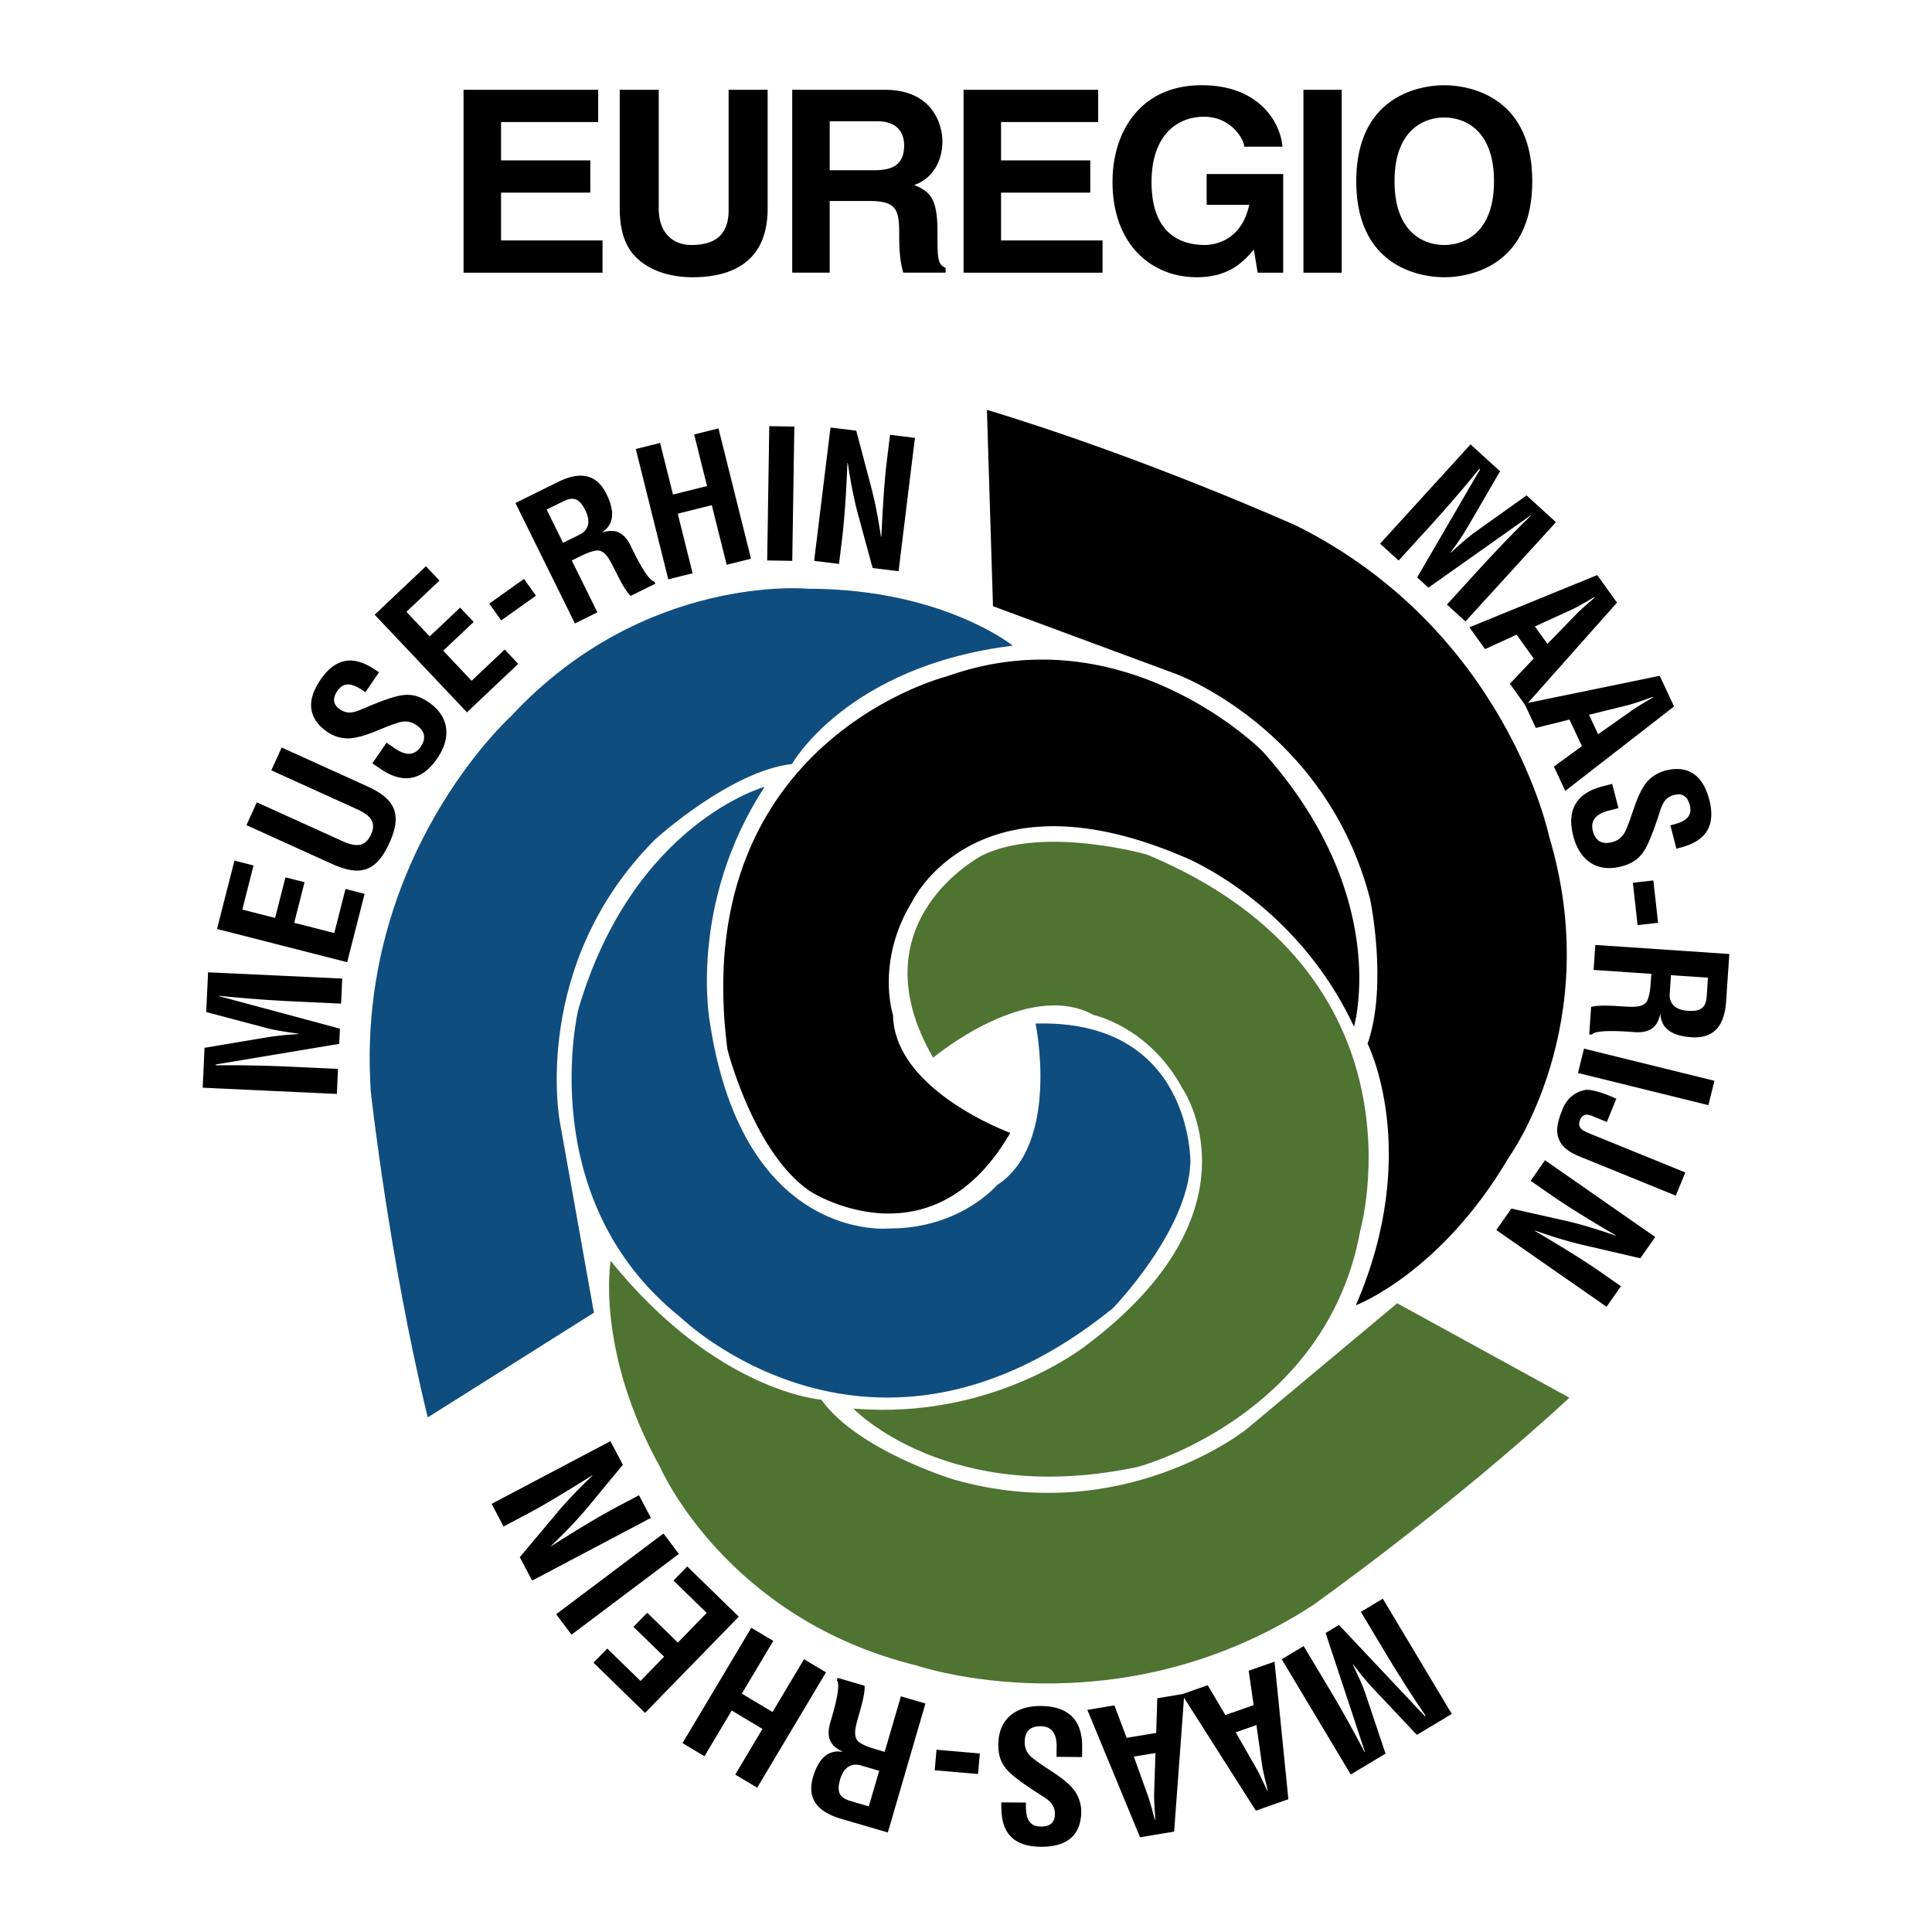 <svg xmlns="http://www.w3.org/2000/svg" width="2500" height="2500" viewBox="0 0 192.756 192.756"><g fill-rule="evenodd" clip-rule="evenodd"><path fill="#fff" d="M0 0h192.756v192.756H0V0z"/><path d="M101.049 64.417s-7.041-5.678-20.442-5.678c0 0-16.354-1.589-29.656 12.753 0 0-15.544 14.049-13.954 37.443 0 0 1.816 16.582 5.678 32.48l16.581-10.447-3.407-19.08s-2.953-15.673 9.541-28.165c0 0 7.495-6.814 13.627-7.496 0 .002 5.451-9.765 22.032-11.81z" fill="#0f4d7f"/><path d="M60.925 125.797s-1.546 8.914 4.959 20.629c0 0 6.549 15.07 25.547 19.736 0 0 19.828 6.77 39.51-5.979 0 0 13.613-9.637 25.639-20.732l-17.184-9.424-15.027 12.562s-12.268 9.869-29.254 5.012c0 0-9.595-2.922-13.169-7.955 0 0-10.425-.728-21.021-13.849z" fill="#4f7331"/><path d="M135.275 130.229s8.465-3.193 15.254-14.746c0 0 9.656-13.295 4.027-32.031 0 0-4.236-20.518-25.213-31 0 0-15.217-6.834-30.879-11.559l.607 19.588 18.176 6.728s15.008 5.395 19.449 22.494c0 0 1.795 8.523-.25 14.43.001 0 5.468 10.765-1.171 26.096z"/><path d="M76.291 78.5s-13.143 3.6-18.595 22.224c0 0-4.573 18.887 10.19 30.697 0 0 19.08 18.625 43.156-.908 0 0 7.494-7.723 7.723-14.537 0 0 .227-14.309-15.445-13.855 0 0 2.498 12.039-3.861 16.127 0 0-3.634 4.316-10.676 4.316 0 0-14.536 1.59-17.943-20.443-.001 0-2.272-11.809 5.451-23.621z" fill="#0f4d7f"/><path d="M85.134 140.531s9.406 9.859 28.387 5.82c0 0 18.795-4.939 22.184-23.539 0 0 7.338-25.633-21.281-37.555 0 0-10.354-2.932-16.459.102 0 0-12.703 6.59-4.866 20.17 0 0 9.411-7.912 16.026-4.256 0 0 5.523 1.15 8.865 7.35 0 0 8.299 12.041-9.477 25.494.001 0-9.318 7.606-23.379 6.414z" fill="#4f7331"/><path d="M135.088 102.424s3.838-13.076-9.15-27.494c0 0-13.672-13.808-31.475-7.446 0 0-25.87 6.458-21.888 37.206 0 0 2.638 10.434 8.317 14.205 0 0 12.059 7.705 19.901-5.871 0 0-11.556-4.193-11.697-11.752 0 0-1.765-5.36 1.932-11.352 0 0 6.28-13.207 26.819-4.537.001-.001 11.245 4.267 17.241 17.041zM33.724 106.643l-.116 2.498-13.386-.621.185-3.98 6.274-1.051a30.515 30.515 0 0 1 3.109-.32l.002-.035c-1.315-.186-2.203-.318-3.069-.535l-6.149-1.629.185-3.963 13.387.623-.116 2.5-4.213-.197a131.218 131.218 0 0 1-7.967-.586l-.002.037 12.066 3.244-.071 1.518-12.312 2.057-.004.088c2.667-.037 5.328.033 7.988.158l4.209.194zM34.637 95.997l-12.985-3.314 1.741-6.821 1.904.486-1.122 4.398 3.272.835 1.034-4.051 1.904.486-1.033 4.051 3.999 1.02 1.122-4.397 1.904.486-1.74 6.821zM27.069 76.856l1.034-2.278 8.51 3.859c2.701 1.225 3.588 2.687 2.238 5.665-1.364 3.011-3.049 3.306-5.75 2.082l-8.512-3.86 1.033-2.278 8.316 3.771c1.172.532 2.379.981 3.082-.565.671-1.481-.463-2.093-1.635-2.625l-8.316-3.771zM36.454 69.064c-.977-.691-2.009-1.271-2.789-.137-.475.693-.499 1.326.252 1.842.839.577 1.527.27 2.385-.095.893-.385 2.578-1.07 3.532-1.26 1.177-.231 1.992.003 2.949.659 2.091 1.438 2.231 3.569.845 5.588-1.7 2.475-3.691 2.407-5.665 1.052l-.811-.556 1.416-2.062.649.445c1.044.782 2.047.994 2.745-.022.597-.869.423-1.595-.415-2.172-.648-.445-1.293-.454-2.025-.177-1.578.499-3.103 1.424-4.784 1.506a3.74 3.74 0 0 1-2.058-.634c-1.884-1.295-2.188-3.063-.69-5.244 2.255-3.284 4.728-1.456 5.828-.722l-1.364 1.989zM46.589 71.068l-9.208-9.736 5.115-4.838 1.351 1.428-3.298 3.119 2.32 2.454 3.038-2.873 1.35 1.427-3.037 2.873 2.835 2.999 3.298-3.118 1.35 1.429-5.114 4.836zM50.005 61.897l-1.19-1.674 3.467-2.464 1.19 1.675-3.467 2.463zM54.537 50.839l1.666-.824c.858-.403 1.53-.456 2.194.889.594 1.203.254 1.968-.459 2.381l-1.762.87-1.639-3.316zm2.91 4.88c.64-.317 1.289-.657 1.985-.782.88-.156 1.363.861 1.743 1.591.411.792 1.092 2.291 1.744 2.925l2.467-1.219-.11-.225c-.719-.084-2.112-3.062-2.357-3.559-.569-1.153-1.39-1.805-2.807-1.324l-.015-.032c1.403-.953 1.057-2.496.409-3.81-1.092-2.21-2.898-2.155-4.836-1.197l-4.246 2.098 5.937 12.014 2.242-1.107-2.557-5.175.401-.198zM66.674 57.801l-3.242-13.003 2.427-.605 1.285 5.149 3.397-.847-1.284-5.149 2.428-.604 3.242 13.002-2.428.604-1.482-5.946-3.398.848 1.482 5.947-2.427.604zM76.543 55.918l.207-13.398 2.501.038-.207 13.399-2.501-.039zM88.799 43.382l2.483.305-1.631 13.301-2.59-.318-1.352-4.972c-.463-1.659-.797-3.338-1.125-5.503l-.036-.005c-.046 1.11-.106 2.472-.199 3.828a73.96 73.96 0 0 1-.333 3.739l-.306 2.503-2.483-.304 1.631-13.303 2.572.316 1.34 5.079c.448 1.621.787 3.265 1.125 5.502l.035.004c.06-1.217.129-2.522.214-3.808.086-1.286.189-2.569.335-3.758l.32-2.606zM139.541 55.926l-1.848-1.685 9.025-9.904 2.945 2.683-3.197 5.498a29.545 29.545 0 0 1-1.74 2.598l.027.024c.982-.893 1.65-1.493 2.373-2.02l5.18-3.693 2.932 2.671-9.029 9.905-1.848-1.685 2.84-3.117c1.795-1.967 3.627-3.899 5.539-5.759l-.027-.024-10.201 7.214-1.121-1.023 6.279-10.788-.066-.061a133.172 133.172 0 0 1-5.221 6.047l-2.842 3.119zM156.668 60.889c.58-.262 1.107-.572 1.656-.879.258-.163.525-.311.777-.448l.021.029c-.211.196-.438.402-.674.594-.467.422-.93.819-1.365 1.286l-2.697 2.769-1.25-1.743 3.532-1.608zm-8.502 3.873l3.145-1.44 1.707 2.382-2.375 2.515 1.562 2.178 9.123-10.274-1.969-2.746-12.754 5.208 1.561 2.177z"/><path d="M162.299 70.382c.621-.151 1.193-.36 1.789-.561.283-.111.574-.208.848-.297l.016.032c-.244.154-.504.314-.771.459-.537.33-1.064.636-1.578 1.014l-3.16 2.226-.908-1.942 3.764-.931zm-9.069 2.246l3.357-.838 1.24 2.654-2.795 2.037 1.135 2.428 10.854-8.426-1.43-3.06-13.496 2.778 1.135 2.427zM166.654 82.344c1.164-.28 2.279-.677 1.936-2.01-.207-.813-.67-1.248-1.553-1.021-.986.253-1.207.974-1.496 1.86-.297.925-.889 2.645-1.373 3.488-.6 1.039-1.312 1.499-2.436 1.789-2.459.632-4.156-.666-4.766-3.038-.748-2.907.613-4.363 2.932-4.959l.951-.246.623 2.423-.762.195c-1.277.273-2.096.889-1.789 2.083.264 1.021.924 1.368 1.91 1.115.762-.196 1.191-.675 1.463-1.409.664-1.517.969-3.274 2.012-4.594a3.729 3.729 0 0 1 1.83-1.134c2.217-.569 3.748.365 4.404 2.927.992 3.859-2.01 4.52-3.287 4.866l-.599-2.335zM162.912 88.07l2.043-.228.471 4.227-2.043.228-.471-4.227zM170.404 97.543l-.125 1.855c-.082.943-.375 1.551-1.871 1.451-1.338-.092-1.83-.77-1.828-1.594l.133-1.961 3.691.249zm-5.681.064c-.049.713-.08 1.445-.322 2.109-.307.84-1.428.746-2.25.709-.893-.043-2.529-.207-3.406.037l-.186 2.744.25.018c.434-.578 3.709-.285 4.262-.248 1.283.086 2.258-.295 2.555-1.762l.035.002c.119 1.691 1.627 2.17 3.09 2.27 2.459.166 3.318-1.424 3.465-3.58l.318-4.725-13.369-.904-.17 2.494 5.76.391-.032.445zM158.033 104.623l13.014 3.207-.6 2.428-13.011-3.205.597-2.43zM160.316 111.939l-1.539-.627c-.453-.166-.9-.154-1.129.406-.338.828.285 1.102.963 1.377l9.531 3.881-.943 2.316-9.053-3.686c-.844-.342-2.078-.77-2.568-1.838-.453-.975-.117-2.033.34-3.158.338-.828 1.029-1.627 2.246-1.865.561-.1 1.982.344 3.096.877l-.944 2.317zM161.719 128.326l-1.43 2.051-10.998-7.656 1.492-2.141 5.027 1.129c1.684.365 3.322.854 5.391 1.574l.02-.027a144.52 144.52 0 0 1-3.289-1.967 71.915 71.915 0 0 1-3.152-2.041l-2.066-1.439 1.428-2.053 10.998 7.656-1.48 2.127-5.115-1.189c-1.643-.359-3.254-.828-5.391-1.576l-.021.031c1.049.619 2.172 1.291 3.268 1.969a68.951 68.951 0 0 1 3.164 2.051l2.154 1.501zM135.775 160.814l2.188-1.311L144.848 171l-3.486 2.088-4.367-4.631a29.405 29.405 0 0 1-1.994-2.408l-.031.018c.568 1.201.949 2.014 1.244 2.859l2.021 6.035-3.471 2.078-6.885-11.496 2.188-1.311 2.166 3.617a128.294 128.294 0 0 1 3.916 6.965l.033-.02-3.926-11.873 1.33-.797 8.568 9.094.076-.047c-1.508-2.199-2.922-4.455-4.289-6.74l-2.166-3.617zM125.896 175.949c.088.633.238 1.223.379 1.838.082.293.148.592.209.873l-.033.012a13.008 13.008 0 0 1-.385-.812c-.275-.566-.529-1.119-.857-1.668l-1.92-3.357 2.064-.729.543 3.843zm-1.314-9.256l.494 3.426-2.818.994-1.764-2.979-2.58.91 7.381 11.607 3.246-1.145-1.379-13.725-2.58.912z"/><path d="M115.152 178.779c-.023.639.021 1.246.053 1.875.033.303.045.607.057.896l-.037.006c-.08-.277-.168-.57-.234-.867-.176-.605-.33-1.195-.559-1.791l-1.309-3.641 2.158-.359-.129 3.881zm.309-9.343l-.107 3.459-2.947.49-1.225-3.238-2.695.449 5.256 12.711 3.4-.566 1.016-13.754-2.698.449zM102.359 179.844c-.027 1.197.07 2.377 1.475 2.389.855.008 1.406-.326 1.414-1.238.01-1.018-.645-1.416-1.441-1.924-.832-.525-2.373-1.541-3.078-2.227-.867-.846-1.135-1.652-1.123-2.814.021-2.537 1.748-3.844 4.244-3.822 3.062.027 4.141 1.717 4.119 4.111l-.01.982-2.551-.021.008-.787c.066-1.303-.326-2.254-1.584-2.266-1.076-.01-1.592.541-1.6 1.559-.008.785.352 1.324 1.004 1.777 1.322 1.031 2.973 1.777 4 3.127.414.611.645 1.346.639 2.061-.021 2.287-1.344 3.527-4.041 3.502-4.064-.035-3.928-3.107-3.934-4.43l2.459.021zM97.758 174.945l-.178 2.047-4.323-.373.178-2.049 4.323.375zM86.681 180.221l-1.819-.531c-.922-.287-1.465-.705-1.045-2.146.375-1.287 1.156-1.617 1.975-1.436l1.926.562-1.037 3.551zm1.149-5.567c-.7-.203-1.422-.396-2.032-.777-.77-.486-.437-1.561-.225-2.355.232-.863.745-2.426.688-3.336l-2.694-.785-.07.24c.484.551-.505 3.686-.661 4.219-.36 1.234-.188 2.271 1.209 2.883l-.009.035c-1.71-.258-2.508 1.111-2.918 2.518-.69 2.367.709 3.557 2.826 4.174l4.637 1.354 3.751-12.865-2.449-.715-1.617 5.541-.436-.131zM82.41 166.848l-6.865 11.509-2.191-1.306 2.718-4.559-3.068-1.83-2.717 4.559-2.193-1.307 6.865-11.51 2.191 1.307-3.138 5.264 3.067 1.83 3.139-5.264 2.192 1.307zM73.708 161.295l-9.35 9.601-5.144-5.009 1.37-1.408 3.318 3.23 2.355-2.42-3.055-2.977 1.371-1.408 3.056 2.977 2.879-2.959-3.316-3.229 1.371-1.408 5.145 5.01zM67.732 155.037L57.02 163.09l-1.533-2.041 10.712-8.051 1.533 2.039zM50.241 152.297l-1.191-2.256 11.852-6.256 1.242 2.352-3.291 3.984c-1.092 1.338-2.275 2.582-3.859 4.098l.018.033c.937-.598 2.086-1.328 3.253-2.027a74.145 74.145 0 0 1 3.259-1.865l2.229-1.176 1.19 2.256-11.851 6.258-1.234-2.338 3.387-4.033c1.068-1.307 2.219-2.533 3.858-4.1l-.018-.031a204.938 204.938 0 0 1-3.246 2.002 67.706 67.706 0 0 1-3.274 1.873l-2.324 1.226zM59.682 12.177h-9.693V16h8.905v3.219h-8.905v4.769h10.125v3.218H46.249V8.959h13.433v3.218zM76.587 20.812c0 4.794-2.9 6.848-7.519 6.848-1.686 0-4.185-.406-5.813-2.205-.992-1.115-1.374-2.587-1.425-4.414V8.959h3.892v11.828c0 2.538 1.481 3.655 3.269 3.655 2.631 0 3.703-1.269 3.703-3.477V8.959h3.893v11.853zM82.779 16.984v-4.883h4.756c2.239 0 2.671 1.424 2.671 2.391 0 1.805-.967 2.492-2.951 2.492h-4.476zm-3.74 10.218h3.74v-7.15h3.953c2.829 0 2.983.966 2.983 3.46 0 1.883.152 2.824.406 3.69h4.224v-.485c-.814-.305-.814-.967-.814-3.638 0-3.408-.813-3.966-2.314-4.625 1.79-.608 2.807-2.334 2.807-4.344 0-1.577-.89-5.151-5.75-5.151H79.04v18.243h-.001zM109.566 12.177h-9.691V16h8.902v3.219h-8.902v4.769H110v3.218H96.134V8.959h13.432v3.218zM120.385 17.363h7.639v9.843h-2.545l-.383-2.308c-.967 1.115-2.369 2.762-5.701 2.762-4.404 0-8.398-3.143-8.398-9.537 0-4.958 2.773-9.644 8.934-9.619 5.602 0 7.814 3.624 8.02 6.128h-3.816c0-.708-1.299-2.985-4.002-2.985-2.723 0-5.242 1.873-5.242 6.527 0 4.973 2.723 6.268 5.318 6.268.84 0 3.641-.329 4.43-4.012h-4.252v-3.067h-.002zM133.863 27.206h-3.818V8.959h3.818v18.247zM139.133 18.083c0-5.093 2.9-6.359 4.961-6.359 2.062 0 4.963 1.267 4.963 6.359 0 5.093-2.9 6.359-4.963 6.359-2.061 0-4.961-1.266-4.961-6.359zm-3.817 0c0 8.539 6.359 9.578 8.777 9.578s8.779-1.039 8.779-9.578-6.361-9.578-8.779-9.578-8.777 1.039-8.777 9.578z"/></g></svg>